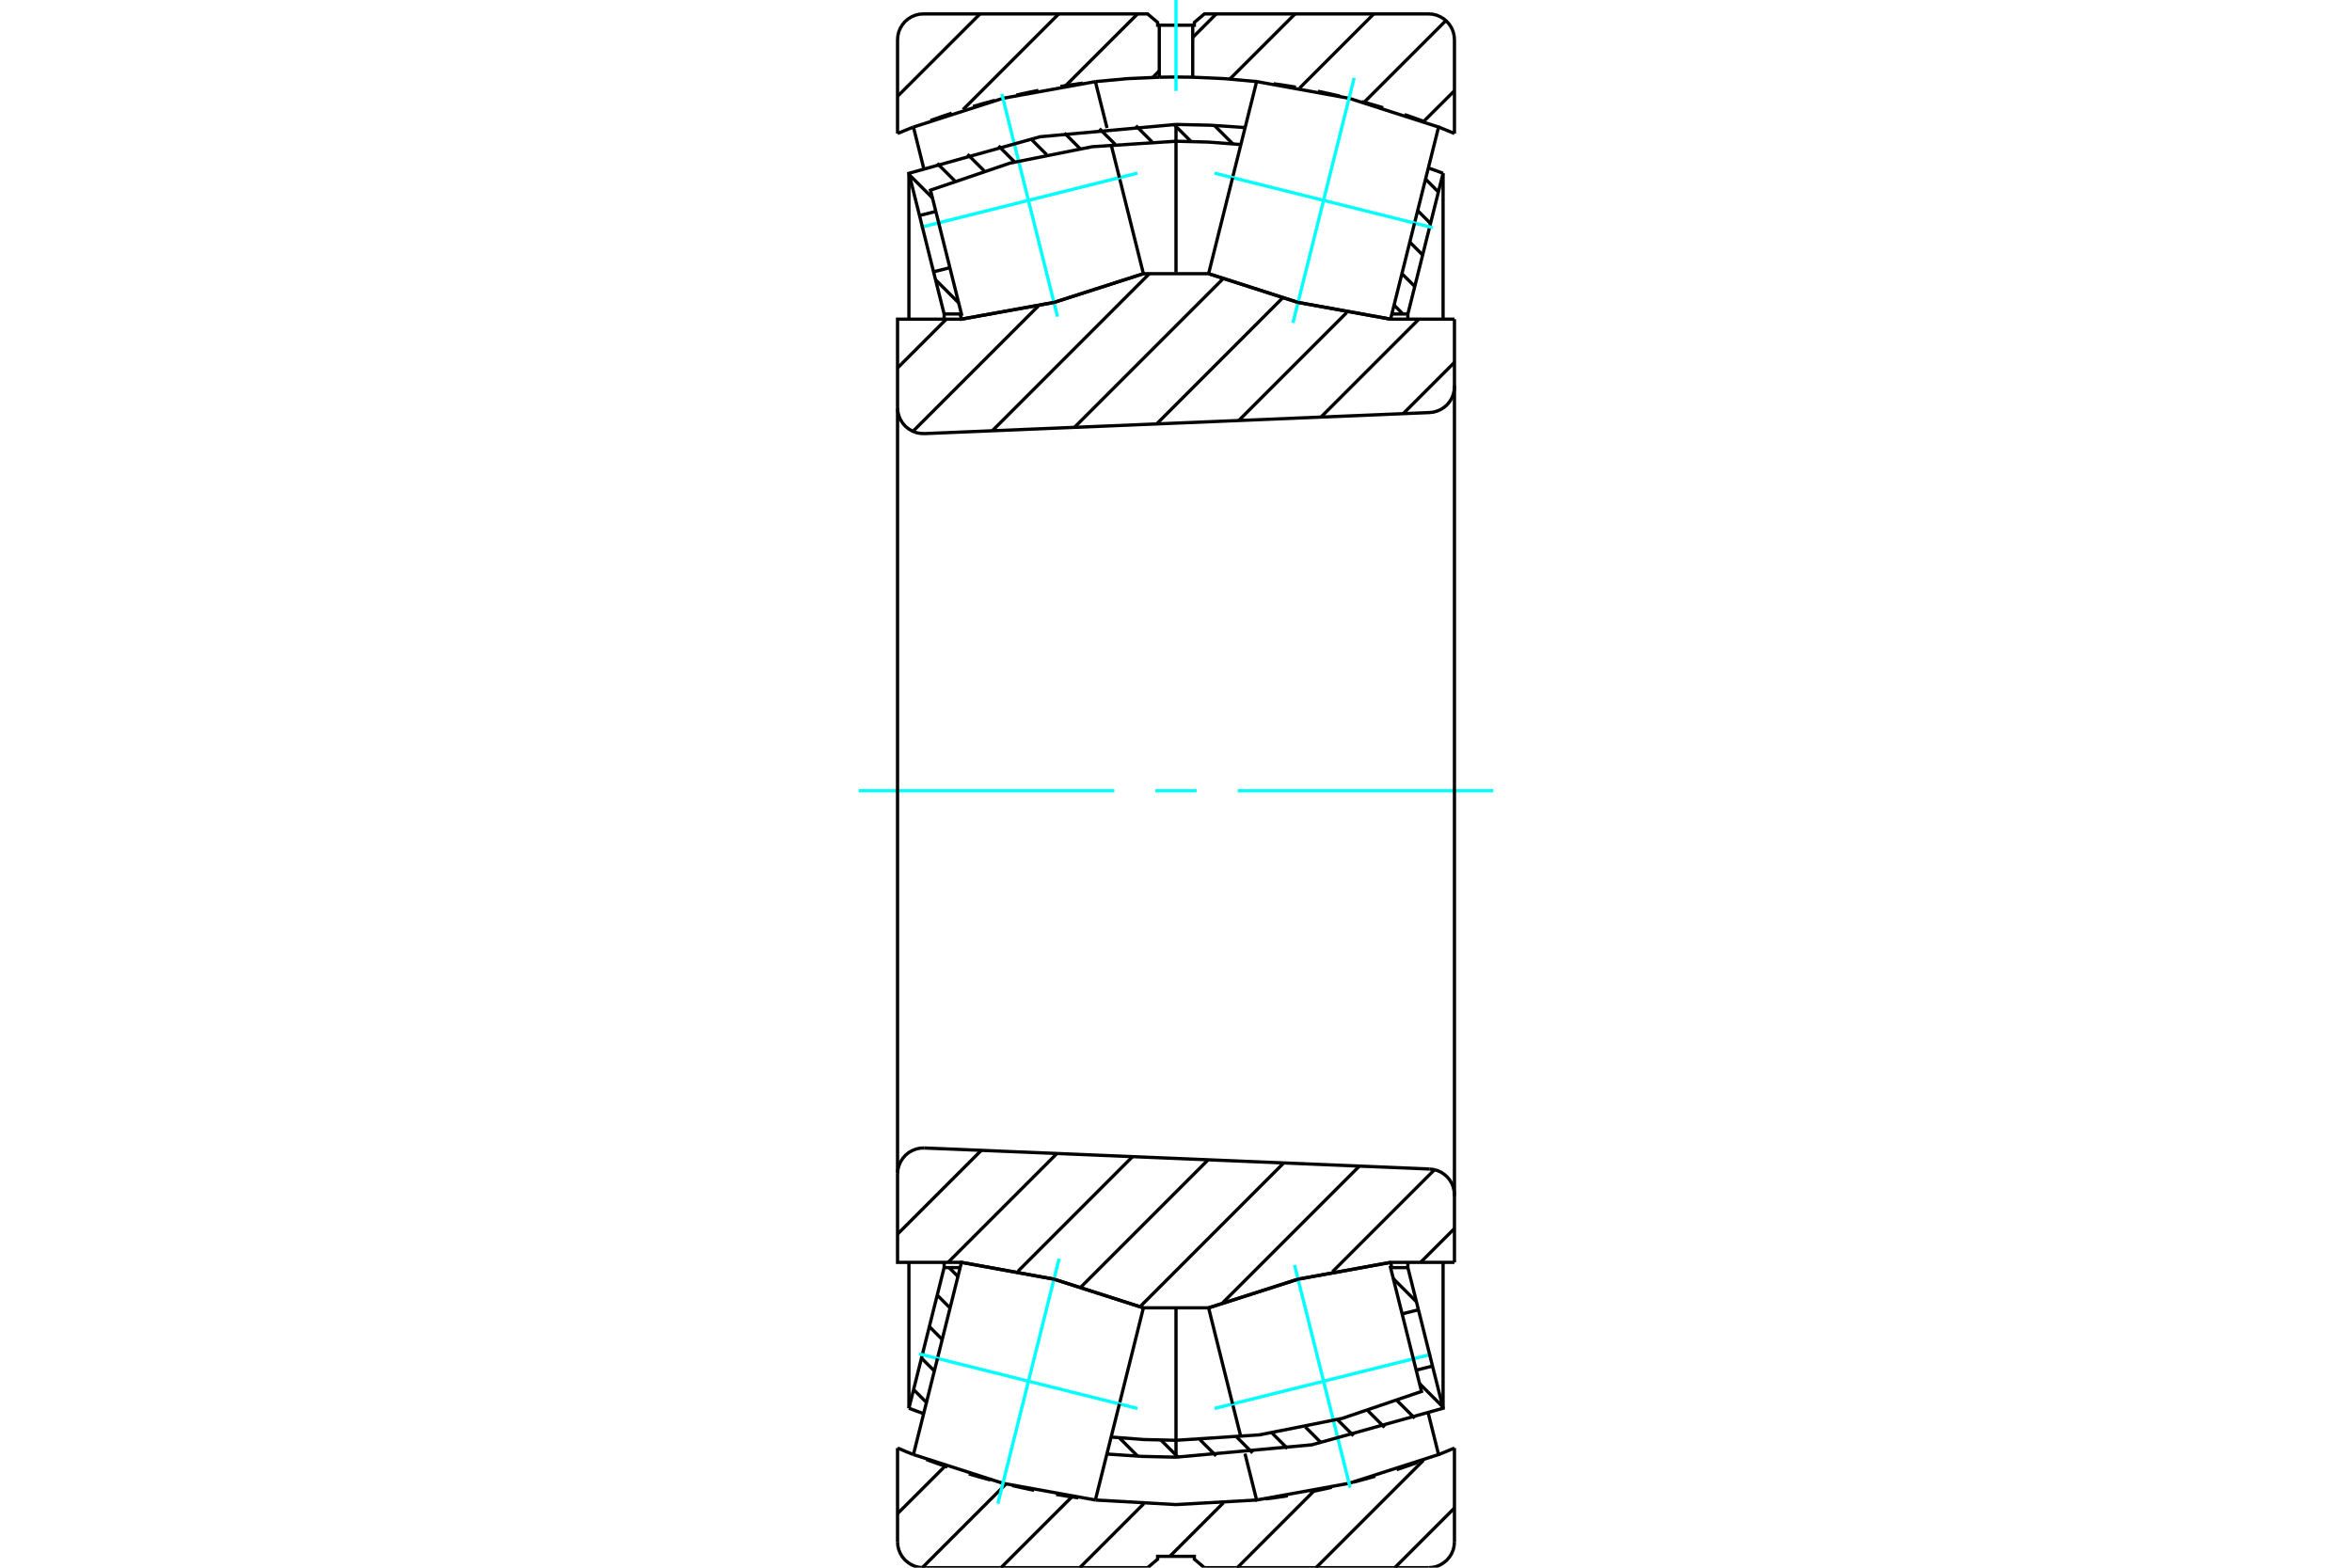 <?xml version="1.0" standalone="no"?>
<!DOCTYPE svg PUBLIC "-//W3C//DTD SVG 1.1//EN"
	"http://www.w3.org/Graphics/SVG/1.1/DTD/svg11.dtd">
<svg xmlns="http://www.w3.org/2000/svg" height="100%" width="100%" viewBox="0 0 36000 24000">
	<rect x="-1800" y="-1200" width="39600" height="26400" style="fill:#FFF"/>
	<g style="fill:none; fill-rule:evenodd" transform="matrix(1 0 0 1 0 0)">
		<g style="fill:none; stroke:#000; stroke-width:50; shape-rendering:geometricPrecision">
			<line x1="22262" y1="23087" x2="21349" y2="24000"/>
			<line x1="21787" y1="22356" x2="20143" y2="24000"/>
			<line x1="20115" y1="22822" x2="18938" y2="24000"/>
			<line x1="18728" y1="23004" x2="17906" y2="23826"/>
			<line x1="17509" y1="23018" x2="16527" y2="24000"/>
			<line x1="16406" y1="22916" x2="15321" y2="24000"/>
			<line x1="15399" y1="22717" x2="14117" y2="23999"/>
			<line x1="14467" y1="22444" x2="13738" y2="23172"/>
			<line x1="22262" y1="1389" x2="21789" y2="1861"/>
			<line x1="22131" y1="315" x2="20878" y2="1567"/>
			<line x1="21027" y1="213" x2="19892" y2="1348"/>
			<line x1="19822" y1="213" x2="18821" y2="1213"/>
			<line x1="18616" y1="213" x2="18256" y2="573"/>
			<line x1="17744" y1="1084" x2="17641" y2="1188"/>
			<line x1="17411" y1="213" x2="16311" y2="1312"/>
			<line x1="16205" y1="213" x2="14741" y2="1677"/>
			<line x1="15000" y1="213" x2="13738" y2="1474"/>
			<polyline points="22262,2044 22141,1994 22019,1945"/>
			<polyline points="21821,1869 21660,1810 21498,1754"/>
			<polyline points="21171,1649 21006,1601 20841,1555"/>
			<polyline points="20508,1471 20340,1433 20172,1397"/>
			<polyline points="19835,1334 19666,1307 19496,1282"/>
			<polyline points="19233,1249 18745,1204 18256,1182 18000,1179 17744,1182"/>
			<polyline points="13981,1945 13859,1994 13738,2044"/>
			<polyline points="14567,1732 14404,1788 14243,1845"/>
			<polyline points="15225,1537 15059,1582 14894,1630"/>
			<polyline points="15894,1384 15726,1418 15558,1455"/>
			<polyline points="16571,1273 16401,1297 16232,1323"/>
			<polyline points="17744,1182 17255,1204 16767,1249"/>
			<polyline points="22262,2044 22262,609 22257,547 22243,487 22219,429 22186,376 22146,329 22098,288 22045,256 21988,232 21927,217 21865,213 18435,213 18281,343 18281,386 18256,386 18256,1182"/>
			<polyline points="18256,386 17744,386 17744,1182"/>
			<polyline points="17744,386 17719,386 17719,343 17565,213 14135,213 14073,217 14012,232 13955,256 13902,288 13854,329 13814,376 13781,429 13757,487 13743,547 13738,609 13738,2044"/>
			<polyline points="16767,22964 18000,23034 19233,22964"/>
			<polyline points="19370,22947 19540,22925 19710,22899"/>
			<polyline points="20048,22840 20216,22807 20384,22770"/>
			<polyline points="20718,22690 20884,22646 21049,22600"/>
			<polyline points="21377,22499 21540,22444 21702,22388"/>
			<polyline points="22019,22268 22141,22219 22262,22168"/>
			<polyline points="16165,22878 16334,22906 16504,22931"/>
			<polyline points="15492,22742 15660,22780 15828,22816"/>
			<polyline points="14829,22564 14994,22612 15159,22658"/>
			<polyline points="14179,22344 14340,22403 14502,22459"/>
			<polyline points="13738,22168 13859,22219 13981,22268"/>
			<line x1="22262" y1="22168" x2="22262" y2="23604"/>
			<polyline points="21865,24000 21927,23995 21988,23981 22045,23957 22098,23924 22146,23884 22186,23837 22219,23784 22243,23726 22257,23666 22262,23604"/>
			<polyline points="21865,24000 18435,24000 18281,23870 18281,23826 17719,23826 17719,23870 17565,24000 14135,24000"/>
			<polyline points="13738,23604 13743,23666 13757,23726 13781,23784 13814,23837 13854,23884 13902,23924 13955,23957 14012,23981 14073,23995 14135,24000"/>
			<line x1="13738" y1="23604" x2="13738" y2="22168"/>
		</g>
		<g style="fill:none; stroke:#0FF; stroke-width:50; shape-rendering:geometricPrecision">
			<line x1="18000" y1="0" x2="18000" y2="1392"/>
		</g>
		<g style="fill:none; stroke:#000; stroke-width:50; shape-rendering:geometricPrecision">
			<polyline points="14696,4807 14716,4886 16132,4630 17501,4190 17134,2720"/>
		</g>
		<g style="fill:none; stroke:#0FF; stroke-width:50; shape-rendering:geometricPrecision">
			<line x1="17410" y1="2650" x2="14091" y2="3480"/>
		</g>
		<g style="fill:none; stroke:#000; stroke-width:50; shape-rendering:geometricPrecision">
			<line x1="14138" y1="2574" x2="13981" y2="1945"/>
			<polyline points="16766,1249 15351,1505 13981,1945"/>
			<line x1="16766" y1="1249" x2="16944" y2="1959"/>
			<line x1="17008" y1="2217" x2="17134" y2="2720"/>
		</g>
		<g style="fill:none; stroke:#0FF; stroke-width:50; shape-rendering:geometricPrecision">
			<line x1="15334" y1="1437" x2="15536" y2="2248"/>
			<line x1="15536" y1="2247" x2="16186" y2="4847"/>
		</g>
		<g style="fill:none; stroke:#000; stroke-width:50; shape-rendering:geometricPrecision">
			<line x1="18866" y1="21493" x2="18992" y2="21995"/>
			<polyline points="19056,22254 19234,22964 20649,22708 22019,22268 21862,21639"/>
		</g>
		<g style="fill:none; stroke:#0FF; stroke-width:50; shape-rendering:geometricPrecision">
			<line x1="21909" y1="20733" x2="18590" y2="21562"/>
		</g>
		<g style="fill:none; stroke:#000; stroke-width:50; shape-rendering:geometricPrecision">
			<line x1="18866" y1="21493" x2="18499" y2="20022"/>
			<polyline points="21284,19326 19868,19583 18499,20022"/>
			<line x1="21284" y1="19326" x2="21304" y2="19406"/>
		</g>
		<g style="fill:none; stroke:#0FF; stroke-width:50; shape-rendering:geometricPrecision">
			<polyline points="19814,19366 20464,21965 20666,22775"/>
		</g>
		<g style="fill:none; stroke:#000; stroke-width:50; shape-rendering:geometricPrecision">
			<line x1="21820" y1="2742" x2="22016" y2="2939"/>
			<line x1="21699" y1="3224" x2="21896" y2="3421"/>
			<line x1="21579" y1="3707" x2="21775" y2="3903"/>
			<line x1="21458" y1="4189" x2="21655" y2="4386"/>
			<line x1="18587" y1="1920" x2="18870" y2="2203"/>
			<line x1="21338" y1="4671" x2="21473" y2="4807"/>
			<line x1="17969" y1="1906" x2="18231" y2="2167"/>
			<line x1="17385" y1="1924" x2="17635" y2="2174"/>
			<line x1="16828" y1="1970" x2="17070" y2="2211"/>
			<line x1="16293" y1="2037" x2="16533" y2="2277"/>
			<line x1="15776" y1="2123" x2="16021" y2="2368"/>
			<line x1="15283" y1="2233" x2="15530" y2="2480"/>
			<line x1="14808" y1="2361" x2="15063" y2="2615"/>
			<line x1="14345" y1="2501" x2="14615" y2="2770"/>
			<line x1="13918" y1="2676" x2="14272" y2="3030"/>
			<line x1="14320" y1="4283" x2="14674" y2="4637"/>
			<polyline points="19057,1953 18529,1917 18000,1905"/>
			<polyline points="22088,2653 21975,2611 21863,2571"/>
			<polyline points="22088,2653 21926,3299 21711,4161 21549,4807 21549,4886"/>
			<polyline points="18992,2213 18497,2175 18000,2162"/>
			<line x1="21304" y1="4807" x2="21549" y2="4807"/>
			<polyline points="18000,1905 15922,2093 13912,2653 14074,3299 14289,4161 14451,4807 14451,4886"/>
			<polyline points="18000,2162 16718,2246 15459,2497 14242,2911 14323,3233 14538,4094 14716,4807 14451,4807"/>
			<line x1="14074" y1="3299" x2="14324" y2="3237"/>
			<line x1="14289" y1="4161" x2="14539" y2="4098"/>
			<line x1="22088" y1="2653" x2="22088" y2="4886"/>
			<line x1="13912" y1="2653" x2="13912" y2="4886"/>
			<line x1="18000" y1="1905" x2="18000" y2="4169"/>
			<line x1="14180" y1="21470" x2="13984" y2="21274"/>
			<line x1="14301" y1="20988" x2="14104" y2="20792"/>
			<line x1="14421" y1="20506" x2="14225" y2="20309"/>
			<line x1="14542" y1="20024" x2="14345" y2="19827"/>
			<line x1="17413" y1="22292" x2="17130" y2="22009"/>
			<line x1="14662" y1="19542" x2="14527" y2="19406"/>
			<line x1="18031" y1="22307" x2="17769" y2="22046"/>
			<line x1="18615" y1="22289" x2="18365" y2="22039"/>
			<line x1="19172" y1="22243" x2="18930" y2="22001"/>
			<line x1="19707" y1="22176" x2="19467" y2="21935"/>
			<line x1="20224" y1="22090" x2="19979" y2="21845"/>
			<line x1="20717" y1="21980" x2="20470" y2="21733"/>
			<line x1="21192" y1="21852" x2="20937" y2="21597"/>
			<line x1="21655" y1="21712" x2="21385" y2="21443"/>
			<line x1="22082" y1="21536" x2="21728" y2="21182"/>
			<line x1="21680" y1="19929" x2="21326" y2="19575"/>
			<polyline points="16943,22260 17471,22296 18000,22308"/>
			<polyline points="13912,21559 14025,21601 14137,21642"/>
			<polyline points="13912,21559 14074,20913 14289,20052 14451,19406 14451,19326"/>
			<polyline points="17008,22000 17503,22038 18000,22050"/>
			<line x1="14696" y1="19406" x2="14451" y2="19406"/>
			<polyline points="18000,22308 20078,22119 22088,21559 21926,20913 21711,20052 21549,19406 21549,19326"/>
			<polyline points="18000,22050 19282,21966 20541,21715 21758,21302 21677,20980 21462,20118 21284,19406 21549,19406"/>
			<line x1="21926" y1="20913" x2="21676" y2="20976"/>
			<line x1="21711" y1="20052" x2="21461" y2="20114"/>
			<line x1="13912" y1="21559" x2="13912" y2="19326"/>
			<line x1="22088" y1="21559" x2="22088" y2="19326"/>
			<line x1="18000" y1="22308" x2="18000" y2="20044"/>
			<polyline points="21651,3416 22019,1945 20649,1505 19234,1249 18866,2720"/>
		</g>
		<g style="fill:none; stroke:#0FF; stroke-width:50; shape-rendering:geometricPrecision">
			<line x1="18588" y1="2650" x2="21930" y2="3485"/>
		</g>
		<g style="fill:none; stroke:#000; stroke-width:50; shape-rendering:geometricPrecision">
			<line x1="21651" y1="3416" x2="21284" y2="4886"/>
			<polyline points="18499,4190 19868,4630 21284,4886"/>
			<line x1="18499" y1="4190" x2="18866" y2="2720"/>
		</g>
		<g style="fill:none; stroke:#0FF; stroke-width:50; shape-rendering:geometricPrecision">
			<line x1="19790" y1="4943" x2="20727" y2="1192"/>
		</g>
		<g style="fill:none; stroke:#000; stroke-width:50; shape-rendering:geometricPrecision">
			<polyline points="17134,21493 17501,20022 16132,19583 14716,19326 14349,20797"/>
		</g>
		<g style="fill:none; stroke:#0FF; stroke-width:50; shape-rendering:geometricPrecision">
			<line x1="14070" y1="20727" x2="17412" y2="21563"/>
		</g>
		<g style="fill:none; stroke:#000; stroke-width:50; shape-rendering:geometricPrecision">
			<line x1="17134" y1="21493" x2="16766" y2="22964"/>
			<polyline points="13981,22268 15351,22708 16766,22964"/>
			<line x1="13981" y1="22268" x2="14349" y2="20797"/>
		</g>
		<g style="fill:none; stroke:#0FF; stroke-width:50; shape-rendering:geometricPrecision">
			<line x1="15273" y1="23020" x2="16210" y2="19270"/>
		</g>
		<g style="fill:none; stroke:#000; stroke-width:50; shape-rendering:geometricPrecision">
			<line x1="22262" y1="18808" x2="21743" y2="19326"/>
			<line x1="21957" y1="17907" x2="20395" y2="19469"/>
			<line x1="20807" y1="17852" x2="18717" y2="19942"/>
			<line x1="19649" y1="17804" x2="17450" y2="20004"/>
			<line x1="18492" y1="17756" x2="16547" y2="19701"/>
			<line x1="17335" y1="17707" x2="15581" y2="19462"/>
			<line x1="16178" y1="17659" x2="14511" y2="19326"/>
			<line x1="15020" y1="17611" x2="13738" y2="18893"/>
			<line x1="22262" y1="5548" x2="21477" y2="6333"/>
			<line x1="21718" y1="4886" x2="20219" y2="6385"/>
			<line x1="20613" y1="4785" x2="18961" y2="6437"/>
			<line x1="19630" y1="4563" x2="17704" y2="6490"/>
			<line x1="18719" y1="4269" x2="16446" y2="6542"/>
			<line x1="17592" y1="4190" x2="15188" y2="6595"/>
			<line x1="15895" y1="4682" x2="13973" y2="6604"/>
			<line x1="14485" y1="4886" x2="13738" y2="5633"/>
			<polyline points="22262,4886 21482,4886 21284,4886"/>
			<polyline points="18499,4190 19868,4630 21284,4886"/>
			<line x1="18499" y1="4190" x2="17501" y2="4190"/>
			<polyline points="14716,4886 16132,4630 17501,4190"/>
			<polyline points="14716,4886 14518,4886 13738,4886 13738,6242 13743,6305 13759,6367 13784,6426 13818,6480 13860,6528 13910,6568 13965,6600 14025,6623 14087,6635 14151,6638 21882,6316 21942,6309 22000,6292 22056,6267 22106,6234 22152,6194 22190,6147 22221,6095 22244,6039 22257,5980 22262,5920 22262,4886"/>
		</g>
		<g style="fill:none; stroke:#0FF; stroke-width:50; shape-rendering:geometricPrecision">
			<line x1="22857" y1="12106" x2="18944" y2="12106"/>
			<line x1="18315" y1="12106" x2="17685" y2="12106"/>
			<line x1="17056" y1="12106" x2="13143" y2="12106"/>
		</g>
		<g style="fill:none; stroke:#000; stroke-width:50; shape-rendering:geometricPrecision">
			<polyline points="22262,19326 21482,19326 21284,19326 19868,19583 18499,20022 17501,20022 16132,19583 14716,19326 14518,19326 13738,19326 13738,17971"/>
			<polyline points="14151,17575 14087,17577 14025,17590 13965,17613 13910,17644 13860,17685 13818,17733 13784,17787 13759,17845 13743,17907 13738,17971"/>
			<line x1="14151" y1="17575" x2="21882" y2="17897"/>
			<polyline points="22262,18293 22257,18233 22244,18174 22221,18117 22190,18065 22152,18019 22106,17978 22056,17945 22000,17920 21942,17904 21882,17897"/>
			<line x1="22262" y1="18293" x2="22262" y2="19326"/>
			<line x1="22262" y1="18309" x2="22262" y2="5903"/>
			<line x1="13738" y1="6259" x2="13738" y2="17954"/>
		</g>
	</g>
</svg>
